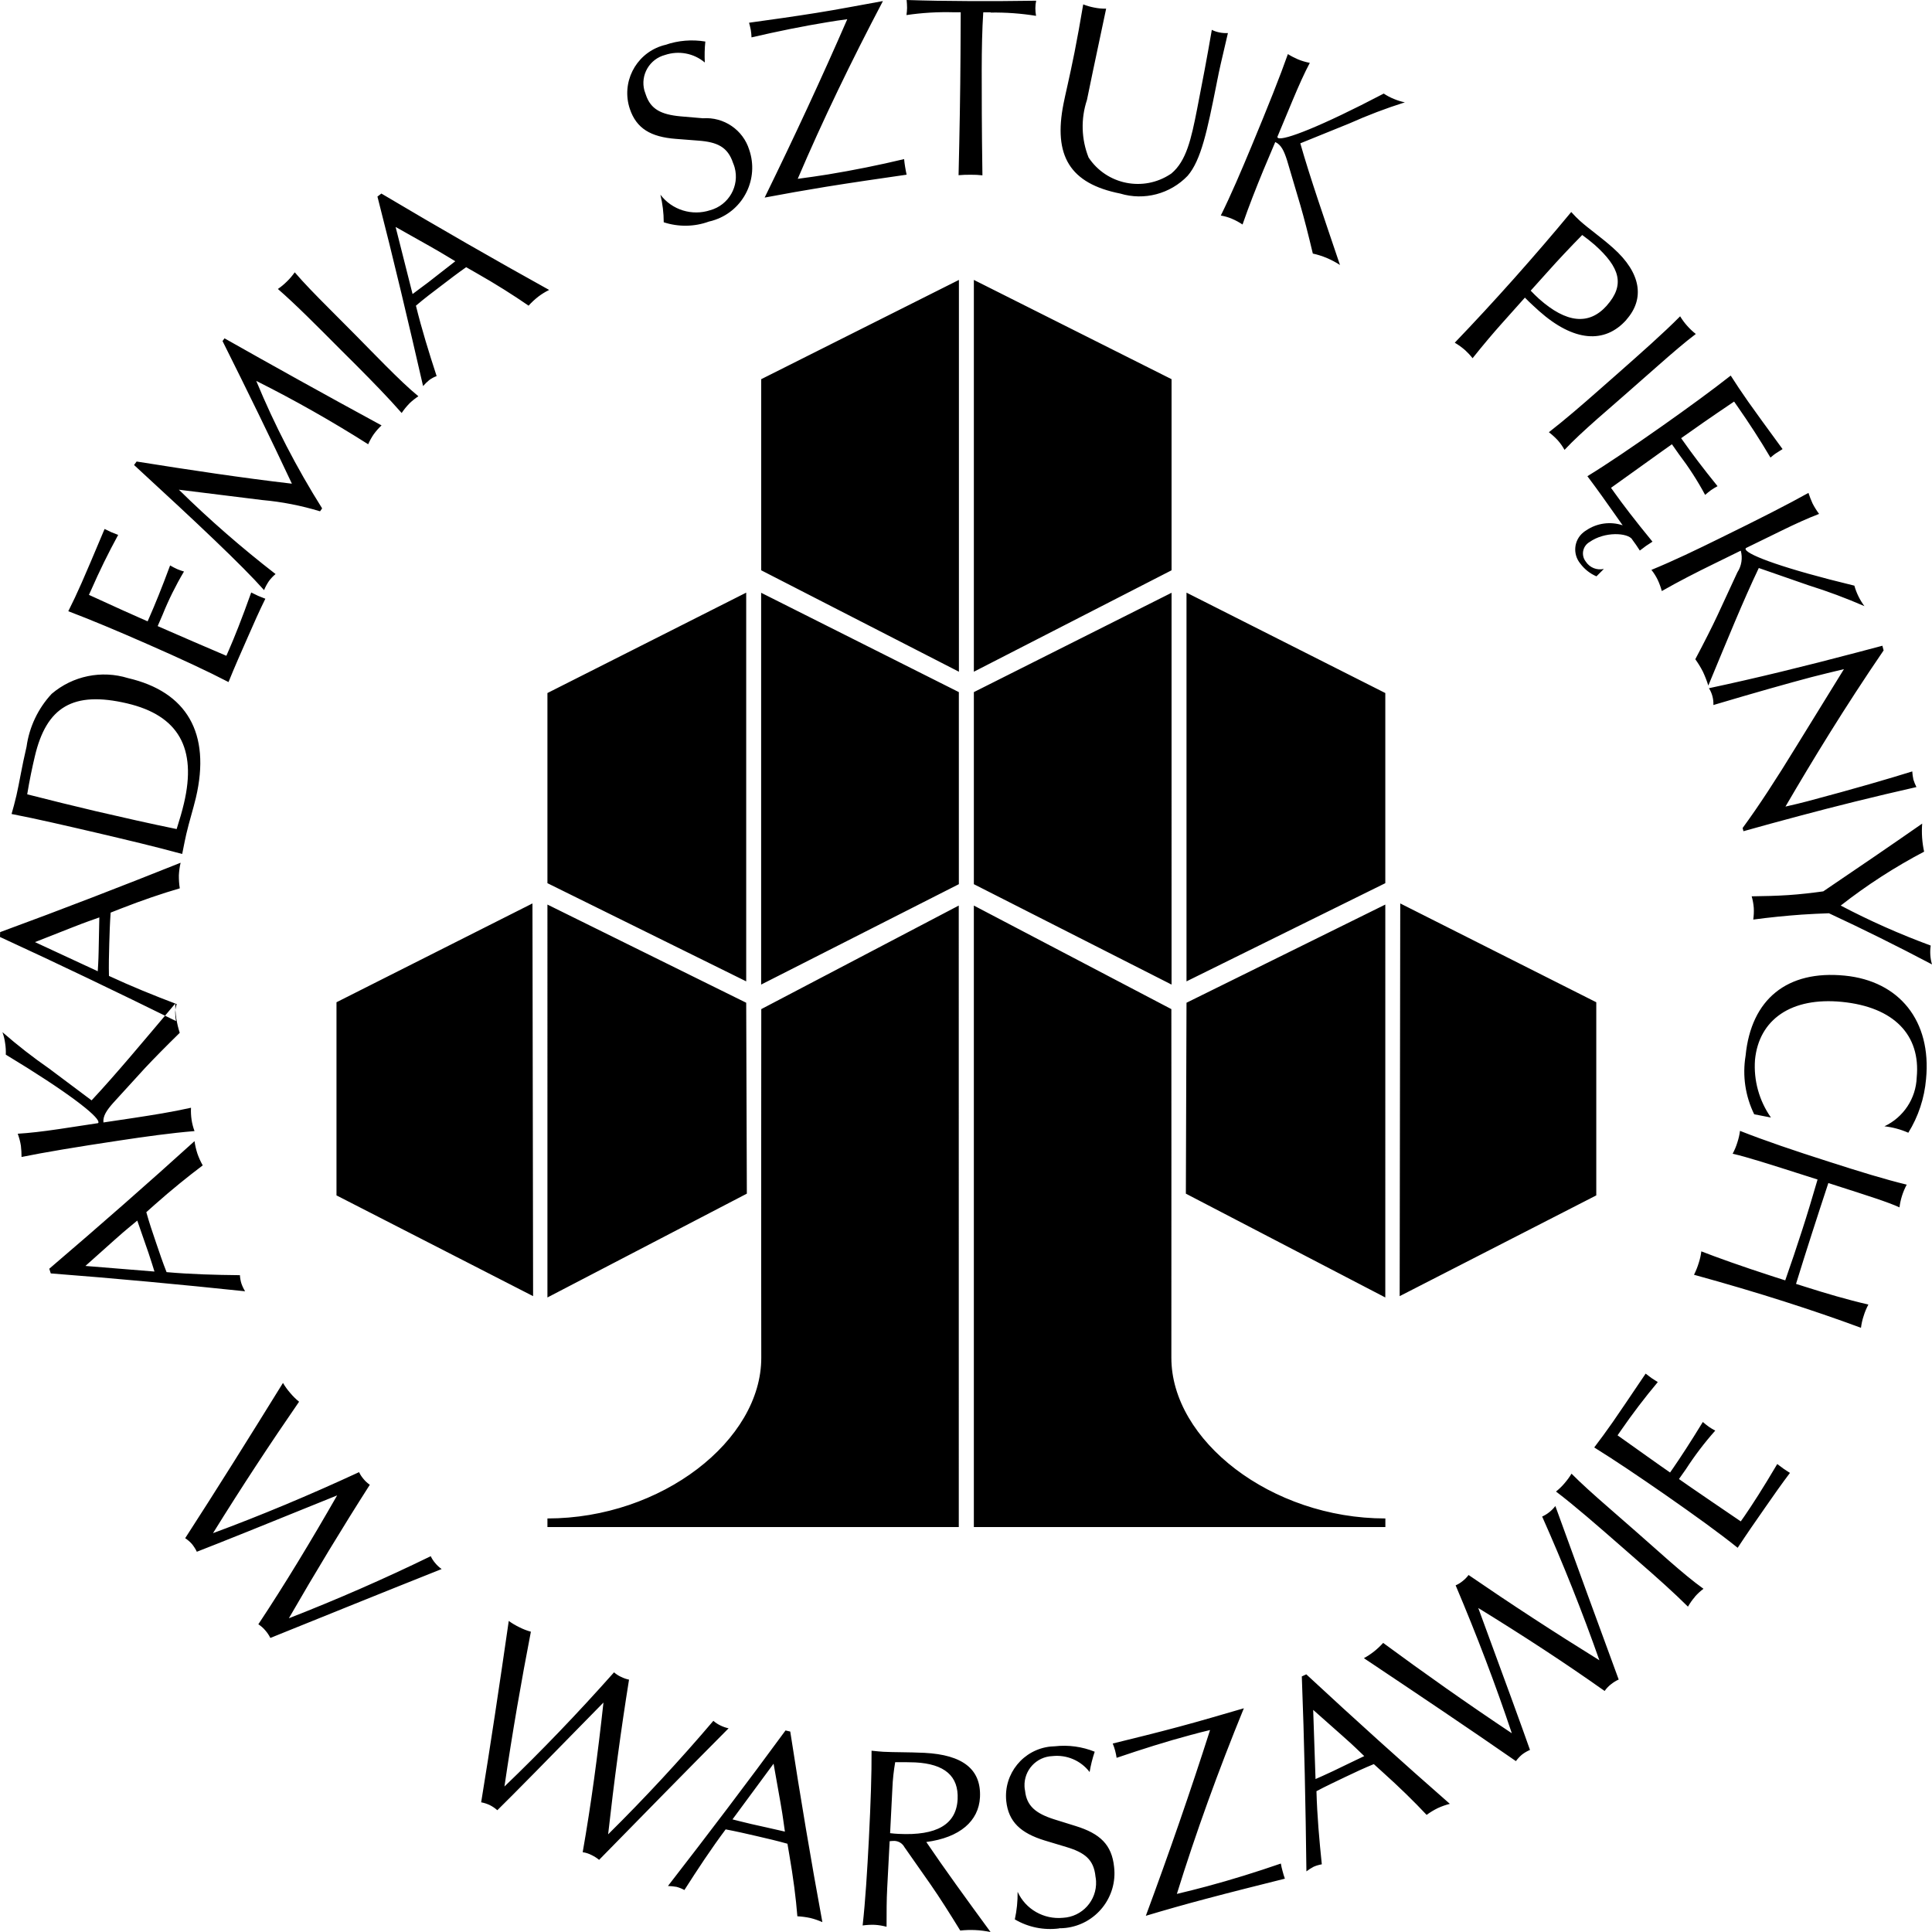 <svg xmlns="http://www.w3.org/2000/svg" xml:space="preserve" width="60" height="60" style="shape-rendering:geometricPrecision;text-rendering:geometricPrecision;image-rendering:optimizeQuality;fill-rule:evenodd;clip-rule:evenodd"><path d="M23.64 17.711v-5.935l6.14-3.083v12.168l-6.14-3.15zm-.466 12.766-6.173-3.049v-5.905l6.173-3.118v12.072zm6.604-3.018-6.14 3.118V18.409l6.14 3.085v5.965zM16.556 40.253l-6.106-3.129v-5.998l6.086-3.069.02 12.196zm6.638-3.183-6.193 3.224V28.092l6.173 3.049.02 5.929zm6.584 10.354H17.001v-.267c3.549 0 6.648-2.428 6.641-4.995-.006-2.568 0-10.823 0-10.823l6.133-3.216.001 19.301h.002zm6.606-29.713v-5.935l-6.14-3.083v12.168l6.14-3.15zm.464 12.766 6.174-3.049v-5.905l-6.174-3.118v12.072zm-6.604-3.018 6.14 3.118V18.409l-6.14 3.085v5.965zm13.224 12.794 6.106-3.129v-5.998l-6.088-3.069-.018 12.196zm-6.64-3.183 6.194 3.224V28.092l-6.174 3.049-.02 5.929zm-6.584 10.354h12.78v-.267c-3.55 0-6.651-2.428-6.646-4.995.004-2.568 0-10.823 0-10.823l-6.134-3.216v19.301zM8.397 50.87c-.042-.085-.093-.162-.156-.234-.062-.075-.136-.14-.218-.192.839-1.266 1.644-2.601 2.447-4.003-2.26.919-3.712 1.5-4.357 1.75-.04-.085-.092-.165-.15-.238-.062-.07-.134-.132-.212-.183.962-1.487 1.968-3.094 3.037-4.822.065.112.14.214.225.312.083.099.174.19.275.272-.886 1.284-1.779 2.64-2.673 4.082 1.479-.547 2.992-1.179 4.536-1.895.037.078.084.149.14.214.056.069.123.129.194.178-.852 1.333-1.689 2.715-2.514 4.146 1.492-.582 2.96-1.223 4.406-1.928.036.078.085.152.141.216.058.072.125.132.198.183-1.822.725-3.585 1.44-5.321 2.14l.002.002zm0 0zm10.212 6.892c-.071-.06-.151-.109-.236-.151-.087-.045-.181-.076-.277-.089.263-1.494.469-3.041.645-4.648-1.707 1.745-2.8 2.858-3.296 3.344-.071-.063-.149-.116-.234-.159-.085-.04-.174-.069-.268-.087.286-1.747.567-3.622.857-5.632.103.075.214.14.33.196.114.058.234.105.357.138-.296 1.529-.575 3.129-.821 4.808 1.138-1.092 2.274-2.274 3.403-3.546.064.055.138.105.216.14.078.04.163.069.25.087-.25 1.56-.466 3.163-.649 4.804 1.14-1.128 2.229-2.303 3.268-3.525.065.058.138.105.217.143.082.04.167.071.256.089-1.381 1.389-2.713 2.751-4.022 4.086l.004.002zm0 0zm5.767-.88c-.419-.098-.769-.172-1.039-.234-.273-.062-.464-.116-.589-.145l1.276-1.73c.183 1.014.283 1.594.299 1.737l.053.372zm1.163 2.808c-.348-1.886-.68-3.858-.997-5.915l-.147-.034c-1.188 1.621-2.412 3.232-3.651 4.83.089.003.177.012.266.027.085.022.167.056.245.098.413-.646.828-1.277 1.281-1.883.321.06.638.133.966.209.326.076.636.147.953.237l.058.341c.122.706.205 1.344.25 1.912.136.007.272.025.406.054.125.031.247.073.368.127l.002-.003zm0 0zm4.201-3.814c-.04.785-.649 1.137-1.836 1.077-.069-.004-.165-.009-.261-.022l.071-1.398c.011-.272.041-.541.087-.807.257 0 .471 0 .621.007.919.047 1.352.428 1.318 1.143zM30.762 60c-.761-1.039-1.437-1.97-1.995-2.795 1.044-.138 1.629-.651 1.667-1.389.042-.867-.531-1.319-1.725-1.38-.511-.024-.933-.015-1.274-.033-.087-.004-.216-.018-.368-.033.005.709-.027 1.616-.082 2.721-.054 1.026-.108 1.922-.195 2.706.125-.018.25-.024.375-.02.125.007.248.029.368.06 0-.446 0-.845.02-1.203l.076-1.454c.052-.006.101-.009.152-.009.13.007.245.078.306.192l.812 1.159c.297.428.598.905.923 1.433.155-.017.308-.022.464-.015.159.007.318.029.476.06zm2.131-.111c-.478.062-.962-.036-1.377-.281.062-.281.091-.568.087-.856.247.542.814.865 1.408.807.598-.031 1.057-.539 1.028-1.137-.002-.049-.009-.098-.018-.147-.053-.524-.332-.742-.903-.914l-.674-.203c-.745-.229-1.125-.579-1.194-1.224-.087-.849.531-1.607 1.379-1.694.045-.004.089-.006.134-.008.419-.047.843.011 1.234.169-.069.205-.123.417-.158.631-.273-.357-.712-.544-1.156-.495-.5.02-.886.441-.866.94.002.047.007.094.018.141.049.466.33.7.901.882l.674.21c.754.234 1.118.58 1.189 1.268.11.937-.562 1.786-1.501 1.895-.067.009-.136.011-.205.011v.005zm0 0zm3.656-1.072c.311-.074.618-.15.929-.234.769-.206 1.537-.446 2.3-.709.013.078.031.156.053.234.02.08.045.158.072.236-.837.21-1.662.415-2.463.629-.632.167-1.252.343-1.855.524.723-1.949 1.388-3.872 1.995-5.769-.203.047-.411.102-.618.158-.734.196-1.49.435-2.284.705-.012-.076-.027-.152-.047-.226-.02-.073-.045-.147-.074-.218.68-.167 1.363-.335 2.048-.519.685-.183 1.345-.379 2.024-.576-.799 1.955-1.493 3.874-2.08 5.765zm5.819-4.28c-.388.183-.71.343-.962.463-.252.121-.435.197-.551.25l-.073-2.148c.774.684 1.213 1.074 1.314 1.174l.272.261zm2.657 1.482c-1.443-1.264-2.929-2.603-4.457-4.021l-.139.065c.078 2.006.118 4.027.143 6.054.069-.054.145-.101.223-.143.08-.036.167-.06.255-.076-.079-.762-.146-1.515-.166-2.271.288-.154.585-.292.886-.437.301-.145.591-.279.895-.404l.256.232c.534.479.995.93 1.384 1.345.109-.081.227-.152.35-.212.118-.054.241-.098.368-.13l.002-.002zm0 0zm5.246-3.86c-.085.037-.166.089-.239.147-.076.058-.143.129-.199.209-1.238-.878-2.547-1.73-3.924-2.577.843 2.287 1.378 3.756 1.606 4.407-.087.038-.169.085-.245.143-.072.06-.136.129-.192.205-1.455-1.01-3.03-2.067-4.721-3.197.225-.122.426-.283.598-.474 1.256.925 2.584 1.865 3.996 2.806-.5-1.496-1.08-3.025-1.745-4.594.078-.033.152-.078.219-.134.069-.053.131-.118.183-.187 1.305.896 2.659 1.779 4.062 2.648-.531-1.509-1.124-2.996-1.777-4.463.077-.035.151-.08.218-.133.071-.056.136-.121.192-.194.665 1.841 1.321 3.626 1.965 5.383l.003.005zm0 0zm2.367-2.568c-.083.093-.154.196-.217.305-.442-.439-.946-.889-1.517-1.386l-.497-.435c-.828-.724-1.506-1.315-2.084-1.754.093-.074.181-.158.259-.25.082-.095.158-.196.223-.305.298.301.682.646 1.151 1.054l.875.765c.361.314.687.611.986.871.401.35.761.653 1.086.885-.096.072-.185.154-.265.245v.005zm0 0zm2.159-2.742c-.269.385-.551.791-.832 1.219-.571-.459-1.323-1.001-2.242-1.642-.852-.591-1.584-1.084-2.213-1.474.183-.241.372-.495.573-.784.201-.29.544-.796 1.024-1.509.058.04.118.093.183.138.065.044.127.08.194.125-.41.488-.796.998-1.144 1.502l-.105.152c.77.55 1.225.869 1.368.971l.263.183.082-.118c.23-.332.545-.813.935-1.451.06.051.129.109.194.154.063.042.125.08.192.114-.335.376-.638.775-.912 1.199l-.215.305.313.219c.413.285.948.648 1.606 1.096l.114-.162c.225-.326.578-.87 1.019-1.619.068.047.128.098.195.145.066.047.133.085.2.13-.261.345-.522.717-.792 1.107zM4.263 37.906c.139.408.261.745.35 1.008.09.261.145.457.184.575l-2.144-.174c.769-.689 1.206-1.079 1.32-1.168l.29-.241zm1.778-2.467c-1.421 1.288-2.925 2.608-4.511 3.963l.047.145c2.003.154 4.021.343 6.035.555-.047-.076-.085-.156-.114-.239-.027-.084-.042-.171-.047-.261-.769-.008-1.523-.028-2.278-.095-.122-.306-.223-.611-.332-.93-.109-.319-.21-.617-.297-.932l.257-.229c.538-.477 1.04-.881 1.495-1.224-.067-.118-.123-.243-.167-.37-.041-.127-.07-.254-.088-.383zm-.564-3.799c.025.148.058.292.105.435-.435.426-.797.794-1.085 1.101l-.981 1.075c-.205.232-.324.41-.304.608l.938-.14c.599-.092 1.186-.183 1.782-.317-.007.125 0 .252.018.377.018.118.049.236.091.348-.731.06-1.512.169-2.34.294-1.323.198-2.336.368-3.032.51 0-.118-.007-.234-.02-.35-.02-.127-.054-.251-.098-.372.343-.02.772-.069 1.285-.145l1.205-.183c.015-.008.022-.027.015-.042-.029-.198-.968-.934-2.876-2.086.005-.119-.002-.234-.02-.35-.015-.118-.044-.237-.084-.348.461.403.948.782 1.452 1.132l1.316.986c.763-.816 1.609-1.835 2.599-3.007-.002.158.009.314.032.47l.002.004zm0 0zm-2.392-3.149c-.011.428-.015.787-.022 1.068-.005.28-.02.479-.027.604l-1.95-.905c.96-.379 1.508-.595 1.642-.64l.357-.127zm2.524-1.698c-1.783.713-3.648 1.437-5.605 2.155L0 29.099c1.825.839 3.65 1.717 5.466 2.611-.016-.087-.025-.177-.025-.266.002-.089.018-.176.047-.261-.718-.271-1.419-.557-2.104-.875-.009-.326 0-.653.009-.988.009-.334.02-.653.043-.978l.323-.127c.667-.261 1.278-.468 1.825-.627-.022-.134-.031-.272-.029-.408.007-.131.024-.26.054-.387zm-1.663-4.949c1.598.375 2.169 1.391 1.769 3.096-.057.247-.137.517-.229.807-.828-.169-1.667-.359-2.519-.557-.698-.165-1.401-.337-2.122-.522.072-.441.156-.838.237-1.179.361-1.536 1.187-2.037 2.864-1.645zm.029-.785c-.823-.254-1.717-.069-2.371.489-.422.454-.694 1.027-.779 1.64-.149.629-.227 1.139-.314 1.513-.05.219-.105.411-.152.578.796.154 1.682.361 2.659.588.931.219 1.814.428 2.64.654.064-.319.104-.524.129-.624.091-.389.21-.761.297-1.124.471-2.008-.286-3.29-2.109-3.714zm3.702-1.23c-.188.428-.391.883-.58 1.353-.652-.339-1.488-.727-2.519-1.179-.948-.417-1.763-.758-2.457-1.021.137-.272.273-.56.413-.878.141-.319.382-.885.714-1.676.067.029.136.066.21.1.065.029.141.051.212.084-.306.56-.587 1.135-.832 1.695l-.076.167c.861.397 1.369.622 1.53.693l.293.129.057-.131c.163-.37.382-.903.641-1.605.071.042.145.08.219.114.069.028.138.055.212.075-.257.433-.48.883-.668 1.351l-.149.344.35.153c.458.203 1.053.455 1.783.769l.08-.183c.161-.367.4-.962.692-1.783.071.034.143.072.216.105.074.033.147.056.223.089-.189.381-.372.796-.564 1.235zm3.933-6.348c-.069.1-.127.205-.176.316-1.124-.713-2.285-1.371-3.476-1.968.569 1.375 1.254 2.699 2.046 3.959l-.065.091c-.585-.178-1.187-.296-1.796-.35l-2.588-.321c.948.932 1.952 1.806 3.003 2.62-.076.062-.145.136-.205.216-.06.089-.112.183-.152.283-.689-.776-2.052-2.06-4.038-3.886l.08-.108c1.678.267 3.278.508 4.822.688-.668-1.424-1.388-2.895-2.154-4.429l.061-.085c1.477.836 3.101 1.739 4.877 2.704-.089.083-.167.172-.239.27zm1.102-.948c-.089.09-.167.188-.238.293-.411-.469-.884-.954-1.417-1.49l-.469-.467c-.774-.778-1.407-1.416-1.958-1.895.1-.067.192-.145.278-.23.092-.087.172-.185.246-.287.276.323.636.693 1.075 1.132l.819.823c.337.341.64.655.922.936.376.376.713.704 1.023.958-.1.067-.194.141-.281.225v.002zm0 0zm1.428-4.42c-.339.261-.62.486-.841.656-.221.167-.386.285-.486.363l-.527-2.084c.902.504 1.412.796 1.531.871l.323.194zm2.912.89c-1.678-.93-3.414-1.926-5.208-2.992l-.122.094c.5 1.944.966 3.914 1.417 5.885.057-.067.12-.127.187-.183.071-.054.149-.096.234-.127-.239-.731-.462-1.454-.643-2.187.248-.212.509-.41.775-.611.265-.203.517-.396.785-.584l.302.172c.624.354 1.169.7 1.637 1.023.091-.103.192-.194.299-.279.105-.08.216-.149.335-.207l.002-.004zm0 0zm4.964-2.122c-.45.165-.946.171-1.403.022 0-.288-.036-.575-.103-.856.359.473.982.667 1.546.481.576-.158.917-.753.759-1.328-.014-.047-.029-.093-.049-.138-.165-.497-.487-.651-1.08-.695l-.696-.054c-.779-.06-1.225-.321-1.43-.932-.27-.807.165-1.678.97-1.95.045-.016.089-.027.134-.038.4-.138.826-.172 1.241-.103-.023.217-.027.435-.016.651-.344-.29-.812-.376-1.236-.234-.482.127-.77.622-.641 1.103.014.047.03.092.047.137.15.446.474.61 1.071.666l.701.06c.649-.046 1.245.359 1.437.979.307.893-.168 1.868-1.062 2.175-.061.022-.125.04-.19.054zm2.755-1.327c.317-.042.632-.086.946-.137.788-.13 1.576-.288 2.361-.476.007.081.018.159.031.239.014.087.029.165.047.245-.852.123-1.696.245-2.512.377-.647.105-1.281.218-1.897.334.913-1.865 1.774-3.718 2.566-5.539-.205.025-.417.06-.629.094-.747.122-1.531.281-2.345.47-.002-.078-.011-.154-.022-.229-.016-.079-.034-.156-.054-.226.696-.096 1.388-.193 2.089-.305.7-.111 1.378-.245 2.068-.368-.984 1.87-1.872 3.707-2.649 5.528v-.007zm0 0zM30.766.383h-.23c-.035.526-.047 1.124-.048 1.783 0 .716 0 1.815.022 3.279-.118-.013-.239-.02-.36-.018-.127-.002-.254.003-.381.014.031-1.313.054-2.564.06-3.729l.007-1.331h-.217c-.49-.014-.981.015-1.468.087.012-.074.016-.149.019-.223 0-.08-.007-.167-.014-.245.605.02 1.236.031 1.903.033.678.005 1.379 0 2.12-.011-.016.076-.025.154-.025.232 0 .08.007.161.022.238-.466-.075-.939-.109-1.41-.102V.383zm0 0zm7.048 2.057-.04.203c-.281 1.407-.471 2.332-.892 2.818-.538.561-1.348.776-2.093.55-1.564-.31-2.082-1.174-1.76-2.793.046-.245.178-.775.343-1.602.083-.424.174-.916.268-1.48.109.044.223.076.337.098.123.026.25.038.375.035-.351 1.643-.545 2.584-.596 2.836-.194.584-.176 1.217.051 1.787.56.845 1.701 1.075 2.546.513.009-.007.018-.013.029-.02.46-.388.611-1.057.797-2.008.153-.78.31-1.601.455-2.45.073.038.154.064.234.08.087.018.176.025.266.02-.19.796-.295 1.273-.319 1.413h-.001zm0 0zm3.385 5.569c-.138-.056-.281-.103-.428-.134-.141-.593-.27-1.097-.386-1.496l-.413-1.395c-.094-.295-.183-.489-.368-.573l-.369.874c-.229.559-.45 1.114-.647 1.687-.104-.069-.214-.129-.33-.178-.111-.047-.227-.081-.345-.101.325-.657.633-1.382.954-2.153.514-1.235.893-2.189 1.129-2.86.101.063.205.116.313.163.118.049.241.085.368.109-.163.306-.339.696-.538 1.173l-.468 1.123c-.002.018.011.034.026.04.184.076 1.301-.348 3.276-1.382.098.065.203.121.312.165.112.047.225.083.344.107-.587.185-1.161.404-1.723.655l-1.524.618c.306 1.074.741 2.322 1.232 3.778-.132-.087-.272-.158-.415-.22zM49.9 9.491c-.551.617-1.254.546-2.106-.212-.089-.08-.174-.167-.257-.252l.478-.532c.381-.429.759-.827 1.122-1.197.143.104.266.202.386.305.783.7.951 1.241.377 1.886v.002zm.607.439c.582-.653.455-1.458-.406-2.225-.368-.33-.734-.579-1.029-.842-.084-.074-.171-.165-.276-.279-.538.651-1.129 1.338-1.774 2.064-.62.696-1.234 1.36-1.843 1.995.114.067.224.147.324.234.082.076.16.159.229.248.36-.451.65-.789.866-1.032l.759-.85c.178.183.334.317.439.415 1.078.958 2.042 1.028 2.715.272h-.004zm0 0zm-2.126 3.747c-.085-.091-.179-.178-.279-.254.489-.381 1.004-.823 1.571-1.324l.497-.437c.823-.727 1.497-1.322 2.008-1.839.063.103.134.201.212.288.083.095.174.182.275.261-.337.254-.73.592-1.196 1.003l-.873.768c-.357.317-.691.602-.99.865-.4.355-.748.673-1.018.963-.058-.104-.127-.203-.207-.294zm2.307 3.071c-.143-.203-.848-.249-1.323.085-.197.114-.263.364-.15.56.009.015.02.033.031.046.121.188.344.279.563.23l-.23.23c-.199-.085-.373-.223-.502-.397-.241-.294-.201-.727.094-.967.028-.023.058-.045.089-.063.332-.227.752-.285 1.133-.158l-.234-.332c-.27-.384-.555-.787-.861-1.193.625-.383 1.39-.903 2.309-1.549.846-.597 1.56-1.119 2.142-1.576.162.254.339.522.54.807.2.285.562.782 1.07 1.476-.057.04-.127.077-.193.122-.067.042-.123.094-.183.141-.324-.551-.674-1.086-1.025-1.59l-.104-.149c-.786.53-1.243.851-1.384.954l-.261.183.083.116c.234.334.578.795 1.048 1.375-.073.038-.145.082-.212.129-.06.043-.118.096-.174.141-.238-.444-.511-.865-.816-1.266l-.215-.306-.312.221c-.408.29-.933.666-1.58 1.132l.116.161c.23.325.621.84 1.172 1.511-.065.047-.134.085-.201.132-.067.046-.125.1-.192.144-.076-.122-.154-.231-.245-.354l.007.004zm0 0zm2.195 4.107c-.069-.134-.147-.261-.234-.382.285-.539.52-1.001.696-1.379l.611-1.32c.13-.199.168-.444.105-.673l-.85.417c-.542.265-1.075.537-1.602.838-.033-.121-.076-.239-.129-.352-.054-.11-.118-.212-.194-.306.68-.278 1.39-.619 2.142-.99 1.202-.588 2.117-1.054 2.735-1.401.036.111.078.22.127.327.058.114.127.223.203.326-.321.122-.714.298-1.178.526l-1.095.535c-.011.013-.014.031-.005.046.087.181 1.207.598 3.374 1.121.064.23.171.446.312.636-.564-.245-1.14-.461-1.727-.644l-1.553-.54c-.482 1.008-.979 2.234-1.568 3.651-.047-.151-.105-.298-.172-.441l.002.005zm0 0zm3.006 4.482c-.616.163-1.201.325-1.745.477l-.025-.1c.489-.665 1.047-1.521 1.678-2.553l1.468-2.38c-.339.082-.68.162-1.013.249-.691.183-1.713.47-3.041.865.007-.185-.04-.365-.138-.522 1.459-.311 2.983-.684 4.569-1.103l.817-.216.038.145c-1.216 1.781-2.205 3.406-3.048 4.85.266-.06.489-.113.683-.165 1.486-.394 2.57-.713 3.255-.927.004.085.018.17.035.254.025.08.056.156.094.232-1.329.301-2.534.602-3.627.894zm.91 3.025c-.279.011-.558.022-.844.042-.5.036-1.008.087-1.506.154.016-.12.023-.241.016-.361-.009-.123-.031-.243-.065-.361.391-.005.766-.014 1.138-.038.373-.025.732-.067 1.085-.116 1.068-.722 2.097-1.425 3.072-2.104-.023.292-.002.586.06.871-.913.479-1.778 1.039-2.59 1.674.903.475 1.836.889 2.795 1.242-.029.196-.016.397.04.586-1.086-.573-2.155-1.103-3.201-1.589zm1.72 6.618c.594-.279.982-.863 1.006-1.518.127-1.316-.705-2.189-2.325-2.348-1.57-.154-2.574.546-2.697 1.799-.047.638.129 1.271.495 1.793l-.52-.101c-.276-.564-.37-1.199-.267-1.819.171-1.759 1.294-2.664 3.079-2.487 1.695.167 2.701 1.406 2.525 3.214-.051.59-.238 1.161-.551 1.665-.238-.105-.491-.172-.749-.201l.004.003zm0 0zm-5.763 4.241c.038-.116.065-.236.08-.359.471.183 1.221.455 2.249.787l.357.114c.183-.519.357-1.039.524-1.556.168-.517.326-1.047.48-1.576l-.357-.114c-1.109-.354-1.867-.597-2.28-.686.061-.114.11-.232.147-.354.038-.116.067-.237.081-.357.785.31 1.713.624 2.771.961.948.305 1.747.55 2.407.709-.118.22-.194.459-.225.706-.357-.165-1.004-.368-1.912-.66l-.297-.096c-.174.522-.341 1.044-.511 1.568-.169.523-.33 1.038-.493 1.564l.297.094c.629.2 1.278.392 1.95.548-.06.114-.11.232-.147.355-.04.118-.067.243-.083.367-.763-.283-1.546-.55-2.374-.815-.85-.272-1.789-.551-2.811-.832.06-.12.109-.243.147-.368z" style="fill:#000;fill-rule:nonzero"></path></svg>